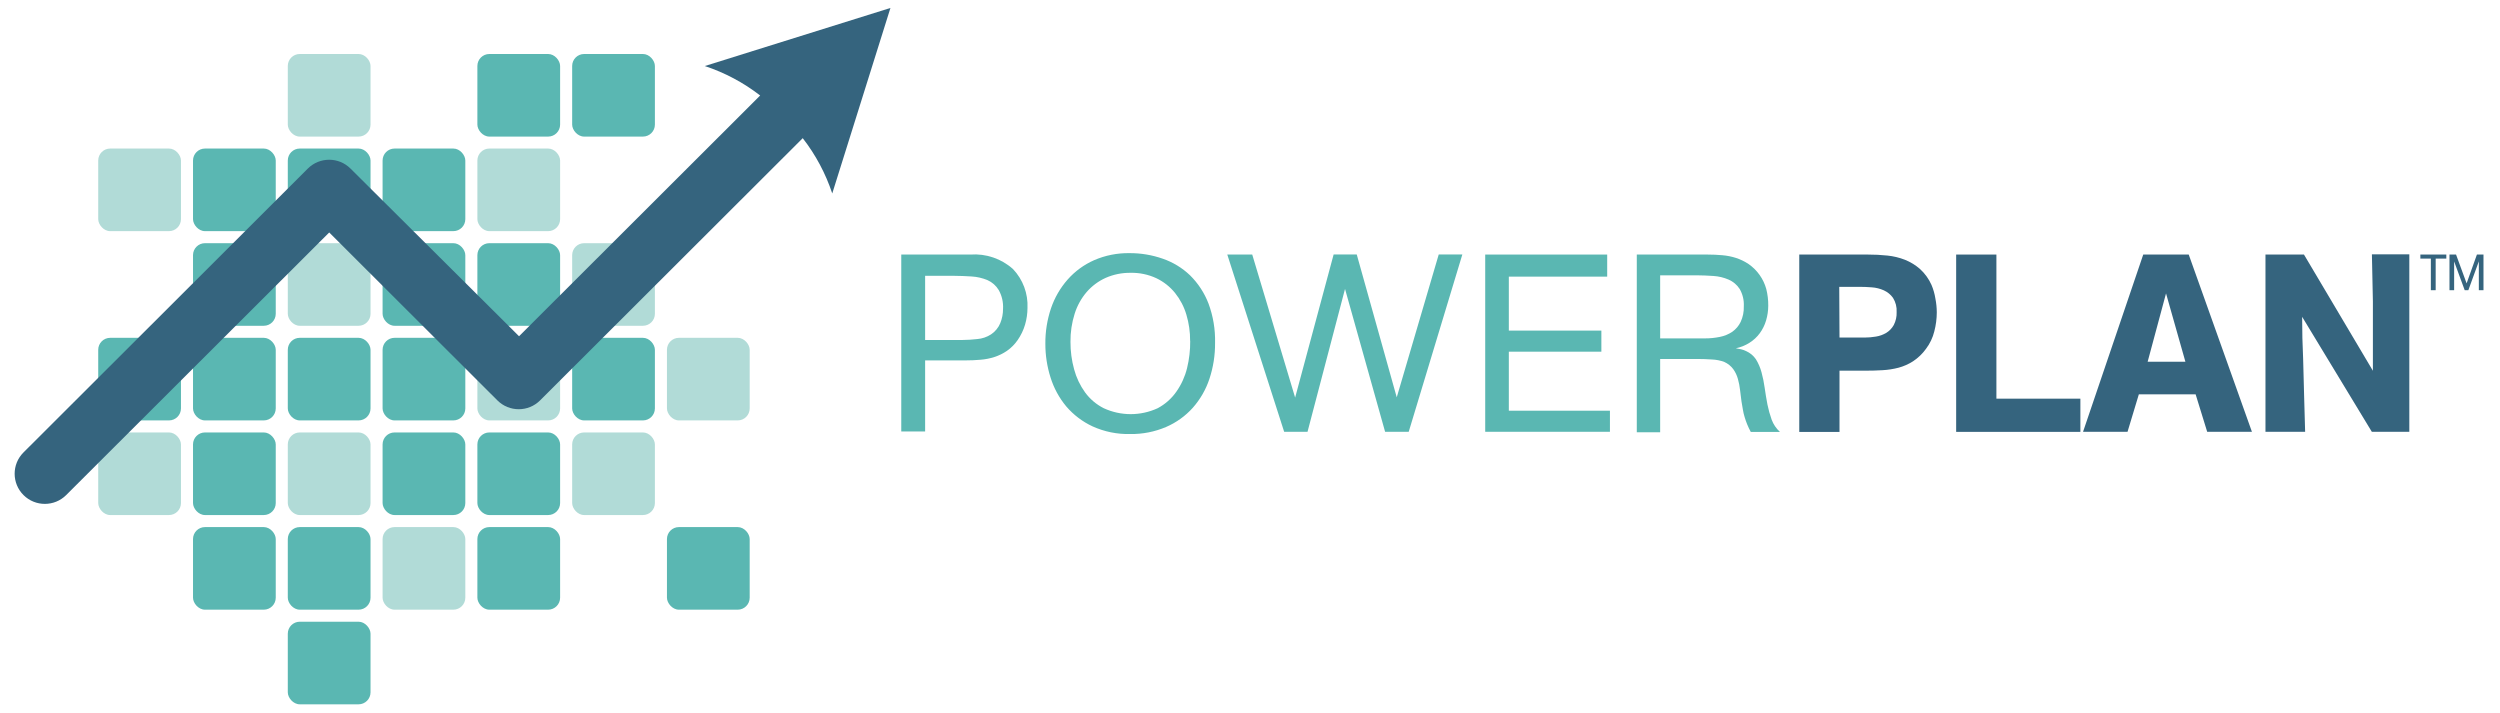 <?xml version="1.0" encoding="UTF-8"?>
<svg width="631px" height="180px" viewBox="0 0 631 180" version="1.1" xmlns="http://www.w3.org/2000/svg" xmlns:xlink="http://www.w3.org/1999/xlink">
    <!-- Generator: Sketch 50.2 (55047) - http://www.bohemiancoding.com/sketch -->
    <title>PowerPlan</title>
    <desc>Created with Sketch.</desc>
    <defs></defs>
    <g id="PowerPlan" stroke="none" stroke-width="1" fill="none" fill-rule="evenodd">
        <g id="powerplan-logo" transform="translate(3, 2)" fill-rule="nonzero">
            <rect id="Rectangle-path" fill="#B1DBD7" x="69.64" y="11.629" width="20.882" height="20.848" rx="3.024"></rect>
            <rect id="Rectangle-path" fill="#5AB7B2" x="117.49" y="11.629" width="20.882" height="20.848" rx="3.024"></rect>
            <rect id="Rectangle-path" fill="#5AB7B2" x="141.414" y="11.629" width="20.882" height="20.848" rx="3.024"></rect>
            <rect id="Rectangle-path" fill="#B1DBD7" x="21.791" y="35.493" width="20.882" height="20.848" rx="3.024"></rect>
            <rect id="Rectangle-path" fill="#5AB7B2" x="45.716" y="35.493" width="20.882" height="20.848" rx="3.024"></rect>
            <rect id="Rectangle-path" fill="#5AB7B2" x="69.64" y="35.493" width="20.882" height="20.848" rx="3.024"></rect>
            <rect id="Rectangle-path" fill="#5AB7B2" x="93.565" y="35.493" width="20.882" height="20.848" rx="3.024"></rect>
            <rect id="Rectangle-path" fill="#B1DBD7" x="117.49" y="35.493" width="20.882" height="20.848" rx="3.024"></rect>
            <rect id="Rectangle-path" fill="#5AB7B2" x="45.716" y="59.379" width="20.882" height="20.848" rx="3.024"></rect>
            <rect id="Rectangle-path" fill="#B1DBD7" x="69.64" y="59.379" width="20.882" height="20.848" rx="3.024"></rect>
            <rect id="Rectangle-path" fill="#5AB7B2" x="93.565" y="59.379" width="20.882" height="20.848" rx="3.024"></rect>
            <rect id="Rectangle-path" fill="#5AB7B2" x="117.49" y="59.379" width="20.882" height="20.848" rx="3.024"></rect>
            <rect id="Rectangle-path" fill="#B1DBD7" x="141.414" y="59.379" width="20.882" height="20.848" rx="3.024"></rect>
            <rect id="Rectangle-path" fill="#5AB7B2" x="21.791" y="83.265" width="20.882" height="20.848" rx="3.024"></rect>
            <rect id="Rectangle-path" fill="#5AB7B2" x="45.716" y="83.265" width="20.882" height="20.848" rx="3.024"></rect>
            <rect id="Rectangle-path" fill="#5AB7B2" x="69.64" y="83.265" width="20.882" height="20.848" rx="3.024"></rect>
            <rect id="Rectangle-path" fill="#5AB7B2" x="93.565" y="83.265" width="20.882" height="20.848" rx="3.024"></rect>
            <rect id="Rectangle-path" fill="#B1DBD7" x="117.49" y="83.265" width="20.882" height="20.848" rx="3.024"></rect>
            <rect id="Rectangle-path" fill="#5AB7B2" x="141.414" y="83.265" width="20.882" height="20.848" rx="3.024"></rect>
            <rect id="Rectangle-path" fill="#B1DBD7" x="165.339" y="83.265" width="20.882" height="20.848" rx="3.024"></rect>
            <rect id="Rectangle-path" fill="#B1DBD7" x="21.791" y="107.15" width="20.882" height="20.848" rx="3.024"></rect>
            <rect id="Rectangle-path" fill="#5AB7B2" x="45.716" y="107.15" width="20.882" height="20.848" rx="3.024"></rect>
            <rect id="Rectangle-path" fill="#B1DBD7" x="69.64" y="107.15" width="20.882" height="20.848" rx="3.024"></rect>
            <rect id="Rectangle-path" fill="#5AB7B2" x="93.565" y="107.15" width="20.882" height="20.848" rx="3.024"></rect>
            <rect id="Rectangle-path" fill="#5AB7B2" x="117.49" y="107.15" width="20.882" height="20.848" rx="3.024"></rect>
            <rect id="Rectangle-path" fill="#B1DBD7" x="141.414" y="107.15" width="20.882" height="20.848" rx="3.024"></rect>
            <rect id="Rectangle-path" fill="#5AB7B2" x="45.716" y="131.036" width="20.882" height="20.848" rx="3.024"></rect>
            <rect id="Rectangle-path" fill="#5AB7B2" x="69.64" y="131.036" width="20.882" height="20.848" rx="3.024"></rect>
            <rect id="Rectangle-path" fill="#B1DBD7" x="93.565" y="131.036" width="20.882" height="20.848" rx="3.024"></rect>
            <rect id="Rectangle-path" fill="#5AB7B2" x="117.49" y="131.036" width="20.882" height="20.848" rx="3.024"></rect>
            <rect id="Rectangle-path" fill="#5AB7B2" x="165.339" y="131.036" width="20.882" height="20.848" rx="3.024"></rect>
            <rect id="Rectangle-path" fill="#5AB7B2" x="69.64" y="154.922" width="20.882" height="20.848" rx="3.024"></rect>
            <path d="M241.919,62.25 C245.858,61.959 249.745,63.283 252.685,65.916 C255.193,68.558 256.513,72.107 256.337,75.743 C256.331,77.161 256.126,78.572 255.728,79.933 C255.318,81.324 254.688,82.639 253.86,83.83 C253.13,84.894 252.213,85.817 251.153,86.554 C250.183,87.217 249.123,87.74 248.005,88.105 C246.874,88.469 245.705,88.701 244.521,88.796 C243.29,88.908 242.024,88.964 240.723,88.964 L230.502,88.964 L230.502,106.899 L224.479,106.899 L224.479,62.25 L241.919,62.25 Z M230.502,83.81 L239.946,83.81 C241.188,83.799 242.428,83.722 243.661,83.579 C244.895,83.481 246.085,83.078 247.124,82.406 C248.175,81.712 248.994,80.719 249.474,79.556 C249.938,78.411 250.173,77.187 250.167,75.952 C250.262,74.312 249.891,72.677 249.096,71.238 C248.431,70.118 247.434,69.232 246.242,68.703 C244.967,68.174 243.612,67.862 242.234,67.781 C240.751,67.683 239.226,67.627 237.659,67.613 L230.502,67.613 L230.502,83.81 Z" id="Shape" fill="#5AB7B2"></path>
            <path d="M303.682,84.543 C303.709,87.632 303.227,90.704 302.255,93.636 C301.364,96.325 299.936,98.805 298.058,100.928 C296.189,103.008 293.891,104.66 291.321,105.768 C288.458,106.992 285.369,107.599 282.255,107.549 C278.988,107.628 275.745,106.969 272.769,105.621 C270.214,104.435 267.945,102.712 266.116,100.571 C264.327,98.417 262.979,95.932 262.15,93.259 C261.282,90.514 260.844,87.652 260.849,84.773 C260.822,81.726 261.304,78.695 262.276,75.806 C263.183,73.137 264.61,70.673 266.473,68.556 C268.318,66.467 270.595,64.801 273.147,63.674 C275.966,62.45 279.014,61.843 282.087,61.893 C284.945,61.877 287.785,62.351 290.482,63.297 C293.052,64.183 295.4,65.612 297.365,67.488 C299.407,69.505 300.996,71.934 302.024,74.611 C303.202,77.787 303.764,81.157 303.682,84.543 Z M297.386,84.04 C297.403,81.798 297.085,79.567 296.442,77.419 C295.854,75.429 294.884,73.572 293.588,71.95 C292.311,70.372 290.698,69.098 288.866,68.221 C286.83,67.277 284.604,66.811 282.36,66.859 C280.194,66.83 278.047,67.266 276.064,68.137 C274.231,68.967 272.599,70.182 271.279,71.699 C269.901,73.311 268.865,75.186 268.236,77.21 C267.515,79.5 267.161,81.89 267.187,84.291 C267.177,86.634 267.488,88.968 268.11,91.227 C268.671,93.32 269.61,95.294 270.88,97.051 C272.11,98.731 273.721,100.095 275.581,101.032 C279.902,103.027 284.881,103.027 289.202,101.032 C291.086,100.03 292.705,98.593 293.924,96.842 C295.178,95.056 296.089,93.052 296.61,90.933 C297.164,88.678 297.432,86.362 297.407,84.04 L297.386,84.04 Z" id="Shape" fill="#5AB7B2"></path>
            <polygon id="Shape" fill="#5AB7B2" points="352.56 106.983 346.6 106.983 336.484 70.924 327.019 106.983 321.122 106.983 306.767 62.25 313.063 62.25 323.892 98.35 333.609 62.229 339.443 62.229 349.538 98.288 360.136 62.229 366.096 62.229"></polygon>
            <polygon id="Shape" fill="#5AB7B2" points="403.347 101.661 403.347 106.983 371.868 106.983 371.868 62.25 402.655 62.25 402.655 67.823 377.828 67.823 377.828 81.442 401.186 81.442 401.186 86.764 377.828 86.764 377.828 101.661"></polygon>
            <path d="M427.965,62.25 C429.238,62.25 430.483,62.305 431.7,62.417 C432.884,62.514 434.053,62.746 435.184,63.109 C436.297,63.475 437.356,63.99 438.332,64.638 C440.511,66.149 442.092,68.372 442.802,70.924 C443.149,72.293 443.318,73.702 443.306,75.114 C443.308,76.391 443.124,77.662 442.76,78.886 C442.419,80.045 441.879,81.137 441.165,82.112 C440.458,83.072 439.575,83.89 438.563,84.522 C437.511,85.191 436.344,85.66 435.121,85.905 L436.422,86.156 C436.852,86.249 437.268,86.397 437.66,86.596 C438.693,87.032 439.576,87.761 440.2,88.691 C440.823,89.708 441.297,90.809 441.606,91.96 C441.958,93.247 442.225,94.556 442.403,95.878 C442.599,97.275 442.83,98.672 443.096,100.069 C443.357,101.378 443.715,102.667 444.166,103.924 C444.608,105.11 445.328,106.173 446.265,107.025 L438.899,107.025 C438.554,106.393 438.246,105.743 437.975,105.076 C437.737,104.49 437.528,103.889 437.346,103.274 C437.154,102.657 437.007,102.027 436.905,101.389 L436.548,99.293 C436.422,98.371 436.303,97.422 436.191,96.444 C436.087,95.495 435.905,94.556 435.646,93.636 C435.403,92.749 435.005,91.913 434.47,91.164 C433.888,90.382 433.115,89.762 432.225,89.362 C431.217,88.984 430.153,88.771 429.077,88.733 C427.79,88.65 426.615,88.608 425.551,88.608 L416.023,88.608 L416.023,107.109 L410.126,107.109 L410.126,62.25 L427.965,62.25 Z M416.023,83.411 L427.251,83.411 C428.541,83.419 429.828,83.292 431.092,83.034 C432.218,82.816 433.288,82.374 434.24,81.735 C435.135,81.099 435.857,80.249 436.338,79.263 C436.912,78.024 437.185,76.667 437.136,75.303 C437.22,73.772 436.855,72.25 436.086,70.924 C435.414,69.887 434.451,69.071 433.316,68.577 C432.099,68.051 430.8,67.739 429.476,67.655 C428.077,67.557 426.677,67.502 425.278,67.488 L416.023,67.488 L416.023,83.411 Z" id="Shape" fill="#5AB7B2"></path>
            <path d="M468.427,62.25 C470.074,62.247 471.72,62.33 473.359,62.501 C474.884,62.653 476.38,63.012 477.808,63.57 C479.188,64.12 480.465,64.9 481.585,65.874 C482.825,67 483.818,68.37 484.502,69.897 C484.972,70.998 485.303,72.152 485.489,73.333 C485.716,74.479 485.836,75.643 485.846,76.811 C485.844,78.445 485.632,80.072 485.216,81.651 C484.823,83.245 484.109,84.743 483.117,86.051 C482.226,87.289 481.116,88.353 479.843,89.194 C478.716,89.916 477.485,90.46 476.192,90.808 C474.866,91.153 473.509,91.363 472.141,91.436 C470.742,91.52 469.266,91.562 467.713,91.562 L461.291,91.562 L461.291,107.025 L451.134,107.025 L451.134,62.249 L468.427,62.25 Z M461.291,83.202 L467.587,83.202 C468.565,83.201 469.541,83.117 470.504,82.95 C471.424,82.803 472.307,82.483 473.107,82.008 C473.885,81.527 474.528,80.856 474.975,80.059 C475.505,79.046 475.758,77.911 475.709,76.77 C475.789,75.501 475.466,74.24 474.786,73.166 C474.195,72.346 473.399,71.696 472.477,71.28 C471.522,70.854 470.499,70.599 469.455,70.526 C468.378,70.442 467.37,70.4 466.433,70.4 L461.228,70.4 L461.291,83.202 Z" id="Shape" fill="#35647E"></path>
            <polygon id="Shape" fill="#35647E" points="522.089 98.623 522.089 107.004 490.735 107.004 490.735 62.25 500.893 62.25 500.893 98.623"></polygon>
            <path d="M565.385,106.983 L554.094,106.983 L551.177,97.533 L536.843,97.533 L533.989,106.983 L522.761,106.983 L537.955,62.25 L549.435,62.25 L565.385,106.983 Z M548.595,89.299 L543.705,72.055 L539.067,89.299 L548.595,89.299 Z" id="Shape" fill="#35647E"></path>
            <path d="M605.112,106.983 L595.647,106.983 L578.06,77.964 C578.06,81.554 578.144,85.102 578.312,88.608 C578.396,91.611 578.48,94.768 578.564,98.078 C578.648,101.389 578.732,104.357 578.816,106.983 L568.805,106.983 L568.805,62.25 L578.522,62.25 L595.92,91.583 C595.92,90.647 595.92,89.516 595.92,88.189 C595.92,86.862 595.92,85.416 595.92,83.851 C595.92,82.287 595.92,80.674 595.92,79.011 C595.92,77.349 595.92,75.715 595.92,74.109 C595.836,70.351 595.752,66.377 595.668,62.187 L605.112,62.187 L605.112,106.983 Z" id="Shape" fill="#35647E"></path>
            <path d="M221.772,0 L174.888,14.667 C179.936,16.335 184.663,18.851 188.865,22.105 L128.004,82.867 L85.464,40.543 C82.49,37.578 77.672,37.578 74.698,40.543 L2.924,112.2 C-0.049,115.174 -0.044,119.991 2.935,122.959 C5.913,125.927 10.738,125.922 13.711,122.949 L80.092,56.676 L122.547,99.063 C125.522,102.028 130.339,102.028 133.314,99.063 L199.61,32.874 C202.87,37.069 205.389,41.788 207.06,46.829 L221.751,7.44378104e-15 L221.772,0 Z" id="Shape" fill="#35647E"></path>
            <path d="M610.548,71.238 L610.548,63.276 L607.903,63.276 L607.903,62.25 L614.451,62.25 L614.451,63.276 L611.765,63.276 L611.765,71.238 L610.548,71.238 Z M622.657,71.238 L622.657,63.968 L620.013,71.238 L619.089,71.238 L616.424,63.989 L616.424,71.238 L615.249,71.238 L615.249,62.25 L616.907,62.25 L619.572,69.52 L622.174,62.25 L623.832,62.25 L623.832,71.238 L622.657,71.238 Z" id="Shape" fill="#35647E"></path>
        </g>
    </g>
</svg>